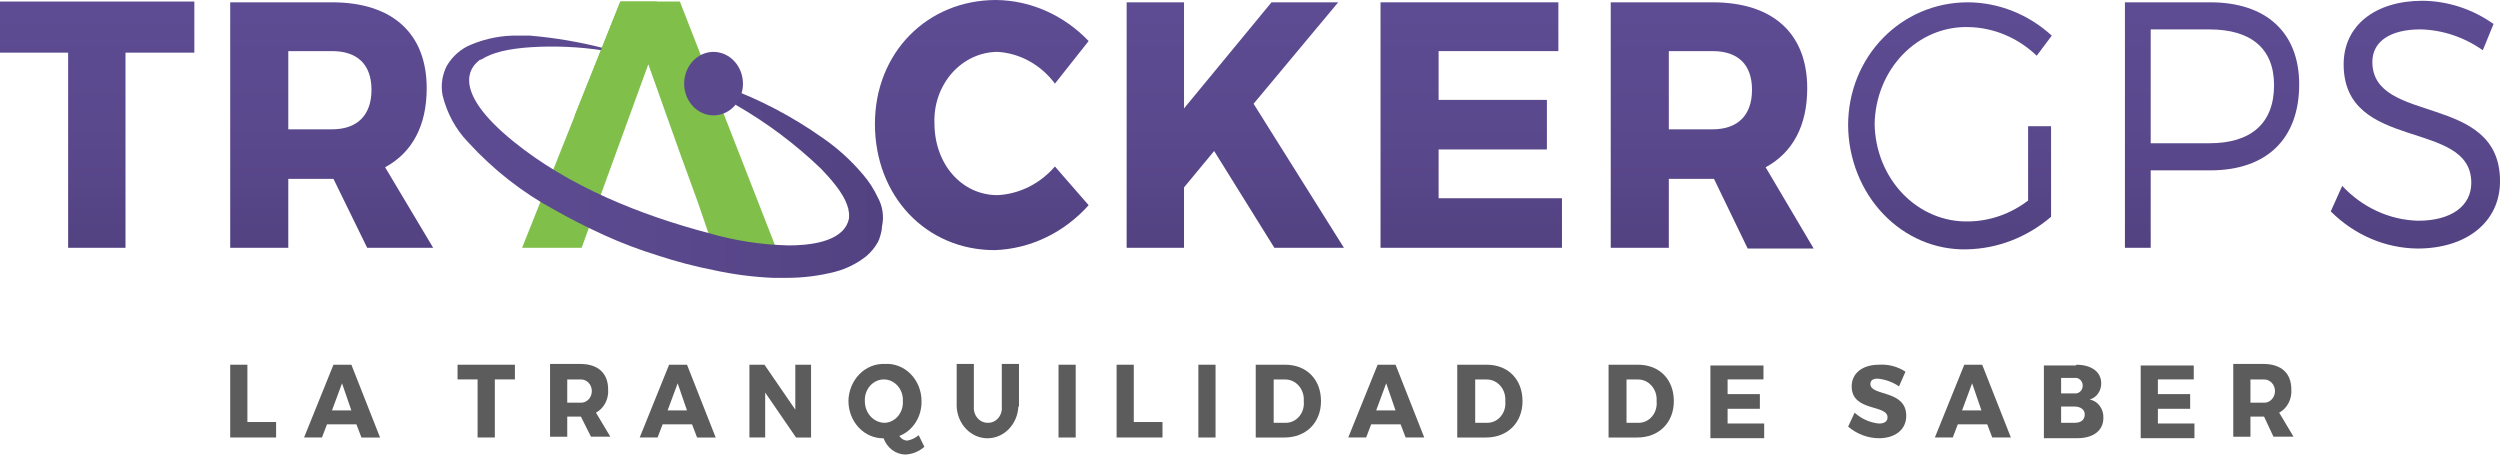 <svg width="330" height="60" viewBox="0 0 330 60" fill="none" xmlns="http://www.w3.org/2000/svg">
<g clip-path="url(#clip0_2679_42587)">
<path d="M89.837 20.442L85.577 8.483L81.222 20.442L78.954 26.677L76.779 32.708H68.916L81.885 0.204H89.742L102.711 33.424L94.001 32.199L92.111 26.68" fill="#81BF4B"/>
<path d="M16.566 6.95V32.709H8.993V6.95H0V0.204H25.654V6.95H16.566Z" fill="url(#paint0_linear_2679_42587)"/>
<path d="M44.018 23.612H38.054V32.709H30.387V0.306H43.829C51.782 0.306 56.325 4.395 56.325 11.652C56.325 16.558 54.434 20.135 50.834 22.078L57.176 32.707H48.467L44.018 23.612ZM43.829 17.07C47.138 17.07 49.036 15.232 49.036 11.857C49.036 8.481 47.146 6.746 43.829 6.746H38.054V17.07H43.829Z" fill="url(#paint1_linear_2679_42587)"/>
<path d="M143.7 5.417L139.25 11.039C138.331 9.807 137.181 8.796 135.876 8.074C134.572 7.352 133.141 6.934 131.677 6.848C130.552 6.853 129.44 7.103 128.407 7.583C127.373 8.063 126.44 8.762 125.663 9.64C124.885 10.518 124.279 11.556 123.881 12.692C123.484 13.828 123.302 15.039 123.347 16.252C123.347 21.669 126.944 25.758 131.677 25.758C134.562 25.614 137.28 24.256 139.25 21.977L143.7 27.087C140.438 30.73 135.99 32.857 131.299 33.016C122.212 33.016 115.49 25.86 115.49 16.354C115.49 6.95 122.401 0 131.488 0C136.051 0.052 140.421 1.991 143.7 5.417" fill="url(#paint2_linear_2679_42587)"/>
<path d="M160.266 19.932L156.29 24.736V32.709H148.717V0.306H156.29V14.31L167.839 0.306H176.643L165.472 13.696L177.399 32.709H168.217L160.266 19.932Z" fill="url(#paint3_linear_2679_42587)"/>
<path d="M189.896 6.746V13.186H204.191V19.728H189.896V26.168H206.179V32.709H182.229V0.306H205.705V6.746H189.896Z" fill="url(#paint4_linear_2679_42587)"/>
<path d="M226.248 23.612H220.284V32.709H212.616V0.306H226.059C234.011 0.306 238.554 4.395 238.554 11.652C238.554 16.558 236.664 20.135 233.064 22.078L239.406 32.81H230.697L226.248 23.612ZM226.059 17.07C229.368 17.07 231.266 15.232 231.266 11.857C231.266 8.481 229.375 6.746 226.059 6.746H220.285V17.07H226.059Z" fill="url(#paint5_linear_2679_42587)"/>
<path d="M270.74 16.865V28.619C267.556 31.34 263.63 32.849 259.57 32.913C257.547 32.959 255.535 32.571 253.652 31.771C251.769 30.972 250.051 29.778 248.598 28.256C247.145 26.735 245.986 24.918 245.189 22.91C244.391 20.902 243.97 18.743 243.95 16.558C243.95 7.462 250.955 0.306 259.759 0.306C263.814 0.323 267.735 1.879 270.835 4.701L268.849 7.355C266.338 4.957 263.111 3.614 259.759 3.573C258.174 3.538 256.598 3.841 255.121 4.465C253.645 5.089 252.296 6.02 251.154 7.207C250.011 8.394 249.096 9.812 248.461 11.38C247.826 12.949 247.483 14.637 247.453 16.349C247.476 18.076 247.816 19.782 248.454 21.366C249.091 22.951 250.013 24.383 251.166 25.581C252.319 26.778 253.681 27.717 255.172 28.343C256.663 28.969 258.254 29.27 259.854 29.228C262.671 29.191 265.411 28.23 267.71 26.472V16.66H270.735L270.74 16.865Z" fill="url(#paint6_linear_2679_42587)"/>
<path d="M291.755 0.306C299.139 0.306 303.493 4.292 303.493 11.141C303.493 18.297 299.233 22.487 291.755 22.487H283.893V32.709H280.49V0.306H291.755ZM283.893 18.909H291.656C297.052 18.909 300.175 16.357 300.175 11.243C300.175 6.337 297.055 3.884 291.656 3.884H283.893V18.909Z" fill="url(#paint7_linear_2679_42587)"/>
<path d="M329.148 3.164L327.73 6.635C325.277 4.902 322.424 3.947 319.494 3.879C315.612 3.879 313.152 5.41 313.152 8.172C313.152 16.553 330.002 12.158 330.002 23.913C330.002 29.33 325.552 32.806 319.116 32.806C314.866 32.765 310.782 31.018 307.659 27.905L309.172 24.537C311.849 27.399 315.44 29.045 319.206 29.136C323.561 29.136 326.211 27.197 326.211 24.127C326.211 15.644 309.361 20.141 309.361 8.488C309.361 3.368 313.529 0.102 319.776 0.102C323.108 0.131 326.361 1.194 329.149 3.164" fill="url(#paint8_linear_2679_42587)"/>
<path d="M115.869 26.065C115.348 24.946 114.679 23.914 113.884 23.002C112.321 21.155 110.539 19.539 108.582 18.198C104.575 15.366 100.248 13.099 95.708 11.452C94.952 11.248 94.763 11.146 94.668 11.043C94.316 10.835 93.931 10.697 93.534 10.635L92.116 10.227L93.439 10.941C95.235 11.962 96.181 12.473 96.559 12.779C96.37 12.677 95.992 12.575 95.519 12.37C95.33 12.268 95.235 12.268 95.235 12.37L94.29 11.86L95.141 12.473V12.575L95.235 12.677C95.382 12.771 95.541 12.84 95.708 12.881L97.221 13.902C101.238 16.208 104.988 19.021 108.391 22.283C109.43 23.406 111.321 25.345 111.893 27.291C111.893 27.394 111.988 27.496 111.988 27.598V27.7C112.065 27.963 112.097 28.24 112.082 28.516C112.097 28.726 112.065 28.936 111.988 29.129C111.137 32.089 106.403 32.395 104.131 32.395C100.548 32.318 96.988 31.77 93.528 30.762C84.63 28.414 75.069 24.629 67.684 18.599C59.542 11.959 62.1 8.893 63.141 8.07C63.186 8.008 63.243 7.957 63.309 7.922C63.374 7.886 63.446 7.867 63.519 7.866C64.937 6.947 67.022 6.437 70.052 6.233C73.212 6.035 76.382 6.172 79.518 6.641L79.613 6.335C76.437 5.526 73.209 4.98 69.957 4.702H68.539C66.339 4.637 64.149 5.054 62.102 5.926C60.817 6.463 59.725 7.429 58.983 8.682C58.37 9.862 58.168 11.24 58.416 12.566C58.99 14.946 60.169 17.105 61.819 18.801C65.129 22.417 68.966 25.422 73.179 27.694C75.164 28.817 77.344 29.939 79.805 31.062C82.089 32.098 84.428 32.985 86.811 33.716C89.235 34.517 91.7 35.165 94.195 35.656C96.784 36.223 99.411 36.565 102.051 36.676H103.847C106.015 36.681 108.176 36.407 110.284 35.86C111.751 35.47 113.133 34.777 114.355 33.818C114.955 33.306 115.467 32.684 115.867 31.981L116.056 31.573L116.245 30.96C116.354 30.596 116.417 30.219 116.434 29.837C116.706 28.548 116.503 27.196 115.869 26.065V26.065Z" fill="url(#paint9_linear_2679_42587)"/>
<path d="M82.358 17.172L75.826 15.335L81.885 0.204H86.713L82.358 17.172Z" fill="#81BF4B"/>
<path d="M98.072 11.039C98.072 11.868 97.844 12.679 97.418 13.368C96.991 14.057 96.385 14.594 95.675 14.912C94.966 15.229 94.186 15.312 93.433 15.15C92.68 14.988 91.988 14.589 91.445 14.002C90.902 13.416 90.533 12.669 90.383 11.856C90.233 11.043 90.31 10.2 90.604 9.435C90.898 8.669 91.396 8.014 92.034 7.554C92.673 7.094 93.423 6.848 94.191 6.848C95.219 6.853 96.204 7.296 96.931 8.081C97.658 8.866 98.068 9.929 98.073 11.039" fill="#5B498E"/>
<path d="M36.445 55.707V57.748H30.387V48.143H32.656V55.707H36.445Z" fill="#5C5C5C"/>
<path d="M43.162 56.014L42.5 57.749H40.137L44.018 48.143H46.382L50.169 57.751H47.711L47.049 56.016L43.162 56.014ZM45.147 50.597L43.824 54.169H46.376L45.147 50.597Z" fill="#5C5C5C"/>
<path d="M65.318 50.083V57.748H63.042V50.083H60.395V48.143H67.969V50.083H65.318Z" fill="#5C5C5C"/>
<path d="M76.678 54.991H74.876V57.645H72.607V48.041H76.584C78.947 48.041 80.275 49.266 80.275 51.41C80.319 52.035 80.19 52.66 79.904 53.205C79.618 53.751 79.187 54.191 78.668 54.472L80.559 57.636H78.006L76.678 54.991ZM76.584 53.154C76.779 53.171 76.977 53.144 77.162 53.075C77.348 53.006 77.519 52.896 77.664 52.752C77.808 52.609 77.924 52.434 78.002 52.239C78.081 52.045 78.122 51.835 78.122 51.623C78.122 51.41 78.081 51.2 78.002 51.006C77.924 50.812 77.808 50.637 77.664 50.493C77.519 50.349 77.348 50.239 77.162 50.17C76.977 50.101 76.779 50.074 76.584 50.092H74.876V53.154H76.584Z" fill="#5C5C5C"/>
<path d="M87.466 56.014L86.804 57.749H84.44L88.322 48.143H90.685L94.472 57.751H92.014L91.353 56.016L87.466 56.014ZM89.451 50.597L88.127 54.169H90.68L89.451 50.597Z" fill="#5C5C5C"/>
<path d="M105.077 57.751L101.004 51.818V57.746H98.924V48.143H100.909L104.98 54.072V48.143H107.059V57.751H105.077Z" fill="#5C5C5C"/>
<path d="M122.021 58.978C121.297 59.611 120.4 59.97 119.469 59.999C118.854 59.98 118.257 59.768 117.753 59.387C117.249 59.006 116.859 58.473 116.633 57.855C116.029 57.866 115.429 57.747 114.868 57.505C114.307 57.263 113.796 56.904 113.365 56.448C112.933 55.991 112.59 55.447 112.355 54.846C112.12 54.246 111.997 53.601 111.994 52.949C112.003 52.282 112.135 51.623 112.384 51.012C112.633 50.401 112.993 49.851 113.442 49.393C113.892 48.935 114.422 48.58 115.001 48.348C115.581 48.115 116.197 48.011 116.814 48.041C117.434 48.001 118.055 48.099 118.638 48.327C119.222 48.556 119.756 48.91 120.208 49.37C120.66 49.829 121.021 50.384 121.267 50.999C121.514 51.614 121.642 52.277 121.642 52.948C121.664 53.95 121.392 54.934 120.866 55.759C120.34 56.585 119.586 57.211 118.712 57.547C118.828 57.73 118.983 57.881 119.164 57.988C119.344 58.094 119.546 58.153 119.752 58.16C120.303 58.062 120.823 57.816 121.264 57.445L122.021 58.978ZM116.72 55.814C117.058 55.809 117.391 55.731 117.7 55.583C118.009 55.435 118.287 55.221 118.516 54.954C118.746 54.687 118.923 54.372 119.037 54.028C119.151 53.685 119.199 53.32 119.178 52.956C119.198 52.587 119.148 52.217 119.03 51.87C118.913 51.523 118.732 51.205 118.497 50.936C118.262 50.667 117.979 50.453 117.665 50.307C117.35 50.16 117.012 50.085 116.669 50.085C116.327 50.085 115.988 50.16 115.674 50.307C115.36 50.453 115.076 50.667 114.842 50.936C114.607 51.205 114.425 51.523 114.308 51.87C114.191 52.217 114.141 52.587 114.161 52.956C114.157 53.698 114.422 54.413 114.901 54.947C115.379 55.48 116.032 55.79 116.72 55.81V55.814Z" fill="#5C5C5C"/>
<path d="M134.422 53.663C134.372 54.792 133.921 55.857 133.163 56.637C132.405 57.417 131.399 57.852 130.352 57.852C129.305 57.852 128.298 57.417 127.54 56.637C126.783 55.857 126.332 54.792 126.281 53.663V48.041H128.55V53.663C128.526 53.943 128.557 54.224 128.642 54.49C128.727 54.755 128.864 54.997 129.043 55.2C129.222 55.404 129.44 55.563 129.681 55.667C129.922 55.772 130.181 55.82 130.441 55.807C130.693 55.808 130.944 55.752 131.175 55.642C131.406 55.532 131.613 55.371 131.783 55.169C131.952 54.966 132.08 54.728 132.158 54.468C132.237 54.209 132.263 53.934 132.237 53.663V48.041H134.506V53.663H134.422Z" fill="#5C5C5C"/>
<path d="M139.724 57.751V48.143H141.992V57.751H139.724Z" fill="#5C5C5C"/>
<path d="M153.45 55.707V57.748H147.392V48.143H149.66V55.707H153.45Z" fill="#5C5C5C"/>
<path d="M158.184 57.751V48.143H160.452V57.751H158.184Z" fill="#5C5C5C"/>
<path d="M169.638 48.143C172.474 48.143 174.372 50.083 174.372 52.947C174.372 55.811 172.386 57.751 169.544 57.751H165.757V48.143H169.638ZM168.126 55.809H169.733C170.068 55.81 170.4 55.735 170.706 55.587C171.013 55.44 171.287 55.224 171.51 54.954C171.733 54.684 171.901 54.365 172.002 54.02C172.103 53.675 172.135 53.31 172.096 52.951C172.125 52.585 172.083 52.216 171.972 51.869C171.861 51.522 171.685 51.203 171.453 50.934C171.222 50.665 170.941 50.451 170.628 50.306C170.316 50.161 169.978 50.089 169.638 50.093H168.126V55.809Z" fill="#5C5C5C"/>
<path d="M180.994 56.014L180.332 57.749H177.969L181.85 48.141H184.214L188.001 57.749H185.543L184.881 56.014H180.994ZM182.979 50.597L181.656 54.17H184.208L182.979 50.597Z" fill="#5C5C5C"/>
<path d="M196.239 48.143C199.075 48.143 200.972 50.083 200.972 52.947C200.972 55.811 198.987 57.751 196.144 57.751H192.357V48.143H196.239ZM194.726 55.809H196.334C196.669 55.81 197.001 55.735 197.307 55.587C197.613 55.44 197.887 55.224 198.111 54.954C198.334 54.684 198.502 54.365 198.603 54.02C198.704 53.675 198.736 53.31 198.697 52.951C198.726 52.585 198.683 52.216 198.573 51.869C198.462 51.522 198.285 51.203 198.054 50.934C197.822 50.665 197.541 50.451 197.229 50.306C196.916 50.161 196.579 50.089 196.239 50.093H194.726V55.809Z" fill="#5C5C5C"/>
<path d="M216.213 48.143C219.049 48.143 220.946 50.083 220.946 52.947C220.946 55.811 218.961 57.751 216.118 57.751H212.331V48.143H216.213ZM214.7 55.809H216.307C216.642 55.81 216.974 55.735 217.281 55.587C217.587 55.44 217.861 55.224 218.084 54.954C218.308 54.684 218.475 54.365 218.576 54.02C218.677 53.675 218.71 53.31 218.67 52.951C218.699 52.585 218.657 52.216 218.546 51.869C218.436 51.522 218.259 51.203 218.027 50.934C217.796 50.665 217.515 50.451 217.202 50.306C216.89 50.161 216.553 50.089 216.213 50.093H214.7V55.809Z" fill="#5C5C5C"/>
<path d="M228.043 50.082V52.022H232.303V53.961H228.043V55.901H232.871V57.84H225.774V48.245H232.779V50.082H228.043Z" fill="#5C5C5C"/>
<path d="M251.522 49.061L250.672 51.001C249.816 50.419 248.843 50.069 247.836 49.98C247.268 49.98 246.89 50.184 246.89 50.695C246.89 52.328 251.624 51.409 251.624 54.886C251.624 56.825 250.017 57.846 248.027 57.846C246.55 57.84 245.117 57.301 243.956 56.315L244.807 54.477C245.72 55.293 246.841 55.791 248.021 55.907C248.777 55.907 249.155 55.6 249.155 55.09C249.155 53.355 244.422 54.375 244.422 51.001C244.422 49.266 245.84 48.143 248.019 48.143C249.246 48.056 250.469 48.377 251.522 49.061V49.061Z" fill="#5C5C5C"/>
<path d="M258.428 56.014L257.767 57.749H255.403L259.285 48.141H261.648L265.435 57.749H262.977L262.316 56.014H258.428ZM260.319 50.597L258.996 54.17H261.548L260.319 50.597Z" fill="#5C5C5C"/>
<path d="M274.053 48.143C276.038 48.143 277.361 49.062 277.361 50.593C277.368 51.081 277.223 51.558 276.948 51.947C276.674 52.336 276.287 52.614 275.849 52.736C276.374 52.836 276.848 53.14 277.179 53.592C277.51 54.044 277.676 54.611 277.645 55.186C277.645 56.819 276.321 57.84 274.237 57.84H269.793V48.245H274.053V48.143ZM272.067 51.925H273.864C273.996 51.941 274.131 51.926 274.258 51.882C274.385 51.838 274.502 51.765 274.602 51.669C274.702 51.572 274.781 51.455 274.836 51.323C274.89 51.191 274.918 51.048 274.918 50.904C274.918 50.76 274.89 50.617 274.836 50.485C274.781 50.354 274.702 50.236 274.602 50.139C274.502 50.043 274.385 49.971 274.258 49.926C274.131 49.882 273.996 49.868 273.864 49.883H272.067V51.925ZM272.067 55.809H273.864C274.714 55.809 275.187 55.401 275.187 54.686C275.187 54.074 274.62 53.665 273.864 53.665H272.067V55.809Z" fill="#5C5C5C"/>
<path d="M284.841 50.082V52.022H289.101V53.961H284.841V55.901H289.669V57.84H282.572V48.245H289.577V50.082H284.841Z" fill="#5C5C5C"/>
<path d="M298.855 54.991H297.059V57.645H294.79V48.041H298.766C301.129 48.041 302.458 49.266 302.458 51.41C302.502 52.035 302.373 52.66 302.086 53.205C301.8 53.751 301.37 54.191 300.851 54.472L302.741 57.636H300.094L298.855 54.991ZM298.76 53.154C298.956 53.171 299.154 53.144 299.339 53.075C299.525 53.006 299.696 52.896 299.84 52.752C299.985 52.609 300.1 52.434 300.179 52.239C300.258 52.045 300.299 51.835 300.299 51.623C300.299 51.41 300.258 51.2 300.179 51.006C300.1 50.812 299.985 50.637 299.84 50.493C299.696 50.349 299.525 50.239 299.339 50.17C299.154 50.101 298.956 50.074 298.76 50.092H297.059V53.154H298.76Z" fill="#5C5C5C"/>
</g>
<defs>
<linearGradient id="paint0_linear_2679_42587" x1="12.827" y1="1.894" x2="12.827" y2="33.359" gradientUnits="userSpaceOnUse">
<stop stop-color="#5D4B93"/>
<stop offset="0.446" stop-color="#5B498E"/>
<stop offset="1" stop-color="#524281"/>
</linearGradient>
<linearGradient id="paint1_linear_2679_42587" x1="43.782" y1="1.894" x2="43.782" y2="33.356" gradientUnits="userSpaceOnUse">
<stop stop-color="#5D4B93"/>
<stop offset="0.446" stop-color="#5B498E"/>
<stop offset="1" stop-color="#524281"/>
</linearGradient>
<linearGradient id="paint2_linear_2679_42587" x1="129.623" y1="1.915" x2="129.623" y2="33.379" gradientUnits="userSpaceOnUse">
<stop stop-color="#5D4B93"/>
<stop offset="0.446" stop-color="#5B498E"/>
<stop offset="1" stop-color="#524281"/>
</linearGradient>
<linearGradient id="paint3_linear_2679_42587" x1="163.029" y1="1.894" x2="163.029" y2="33.358" gradientUnits="userSpaceOnUse">
<stop stop-color="#5D4B93"/>
<stop offset="0.446" stop-color="#5B498E"/>
<stop offset="1" stop-color="#524281"/>
</linearGradient>
<linearGradient id="paint4_linear_2679_42587" x1="194.204" y1="1.894" x2="194.204" y2="33.358" gradientUnits="userSpaceOnUse">
<stop stop-color="#5D4B93"/>
<stop offset="0.446" stop-color="#5B498E"/>
<stop offset="1" stop-color="#524281"/>
</linearGradient>
<linearGradient id="paint5_linear_2679_42587" x1="226.011" y1="1.899" x2="226.011" y2="33.363" gradientUnits="userSpaceOnUse">
<stop stop-color="#5D4B93"/>
<stop offset="0.446" stop-color="#5B498E"/>
<stop offset="1" stop-color="#524281"/>
</linearGradient>
<linearGradient id="paint6_linear_2679_42587" x1="257.339" y1="1.904" x2="257.339" y2="33.373" gradientUnits="userSpaceOnUse">
<stop stop-color="#5D4B93"/>
<stop offset="0.446" stop-color="#5B498E"/>
<stop offset="1" stop-color="#524281"/>
</linearGradient>
<linearGradient id="paint7_linear_2679_42587" x1="292.015" y1="1.894" x2="292.015" y2="33.356" gradientUnits="userSpaceOnUse">
<stop stop-color="#5D4B93"/>
<stop offset="0.446" stop-color="#5B498E"/>
<stop offset="1" stop-color="#524281"/>
</linearGradient>
<linearGradient id="paint8_linear_2679_42587" x1="318.697" y1="1.901" x2="318.697" y2="33.361" gradientUnits="userSpaceOnUse">
<stop stop-color="#5D4B93"/>
<stop offset="0.446" stop-color="#5B498E"/>
<stop offset="1" stop-color="#524281"/>
</linearGradient>
<linearGradient id="paint9_linear_2679_42587" x1="58.254" y1="20.622" x2="116.668" y2="20.622" gradientUnits="userSpaceOnUse">
<stop stop-color="#5D4B93"/>
<stop offset="0.446" stop-color="#5B498E"/>
<stop offset="1" stop-color="#524281"/>
</linearGradient>
<clipPath id="clip0_2679_42587">
<rect width="330" height="60" fill="white"/>
</clipPath>
</defs>
</svg>
